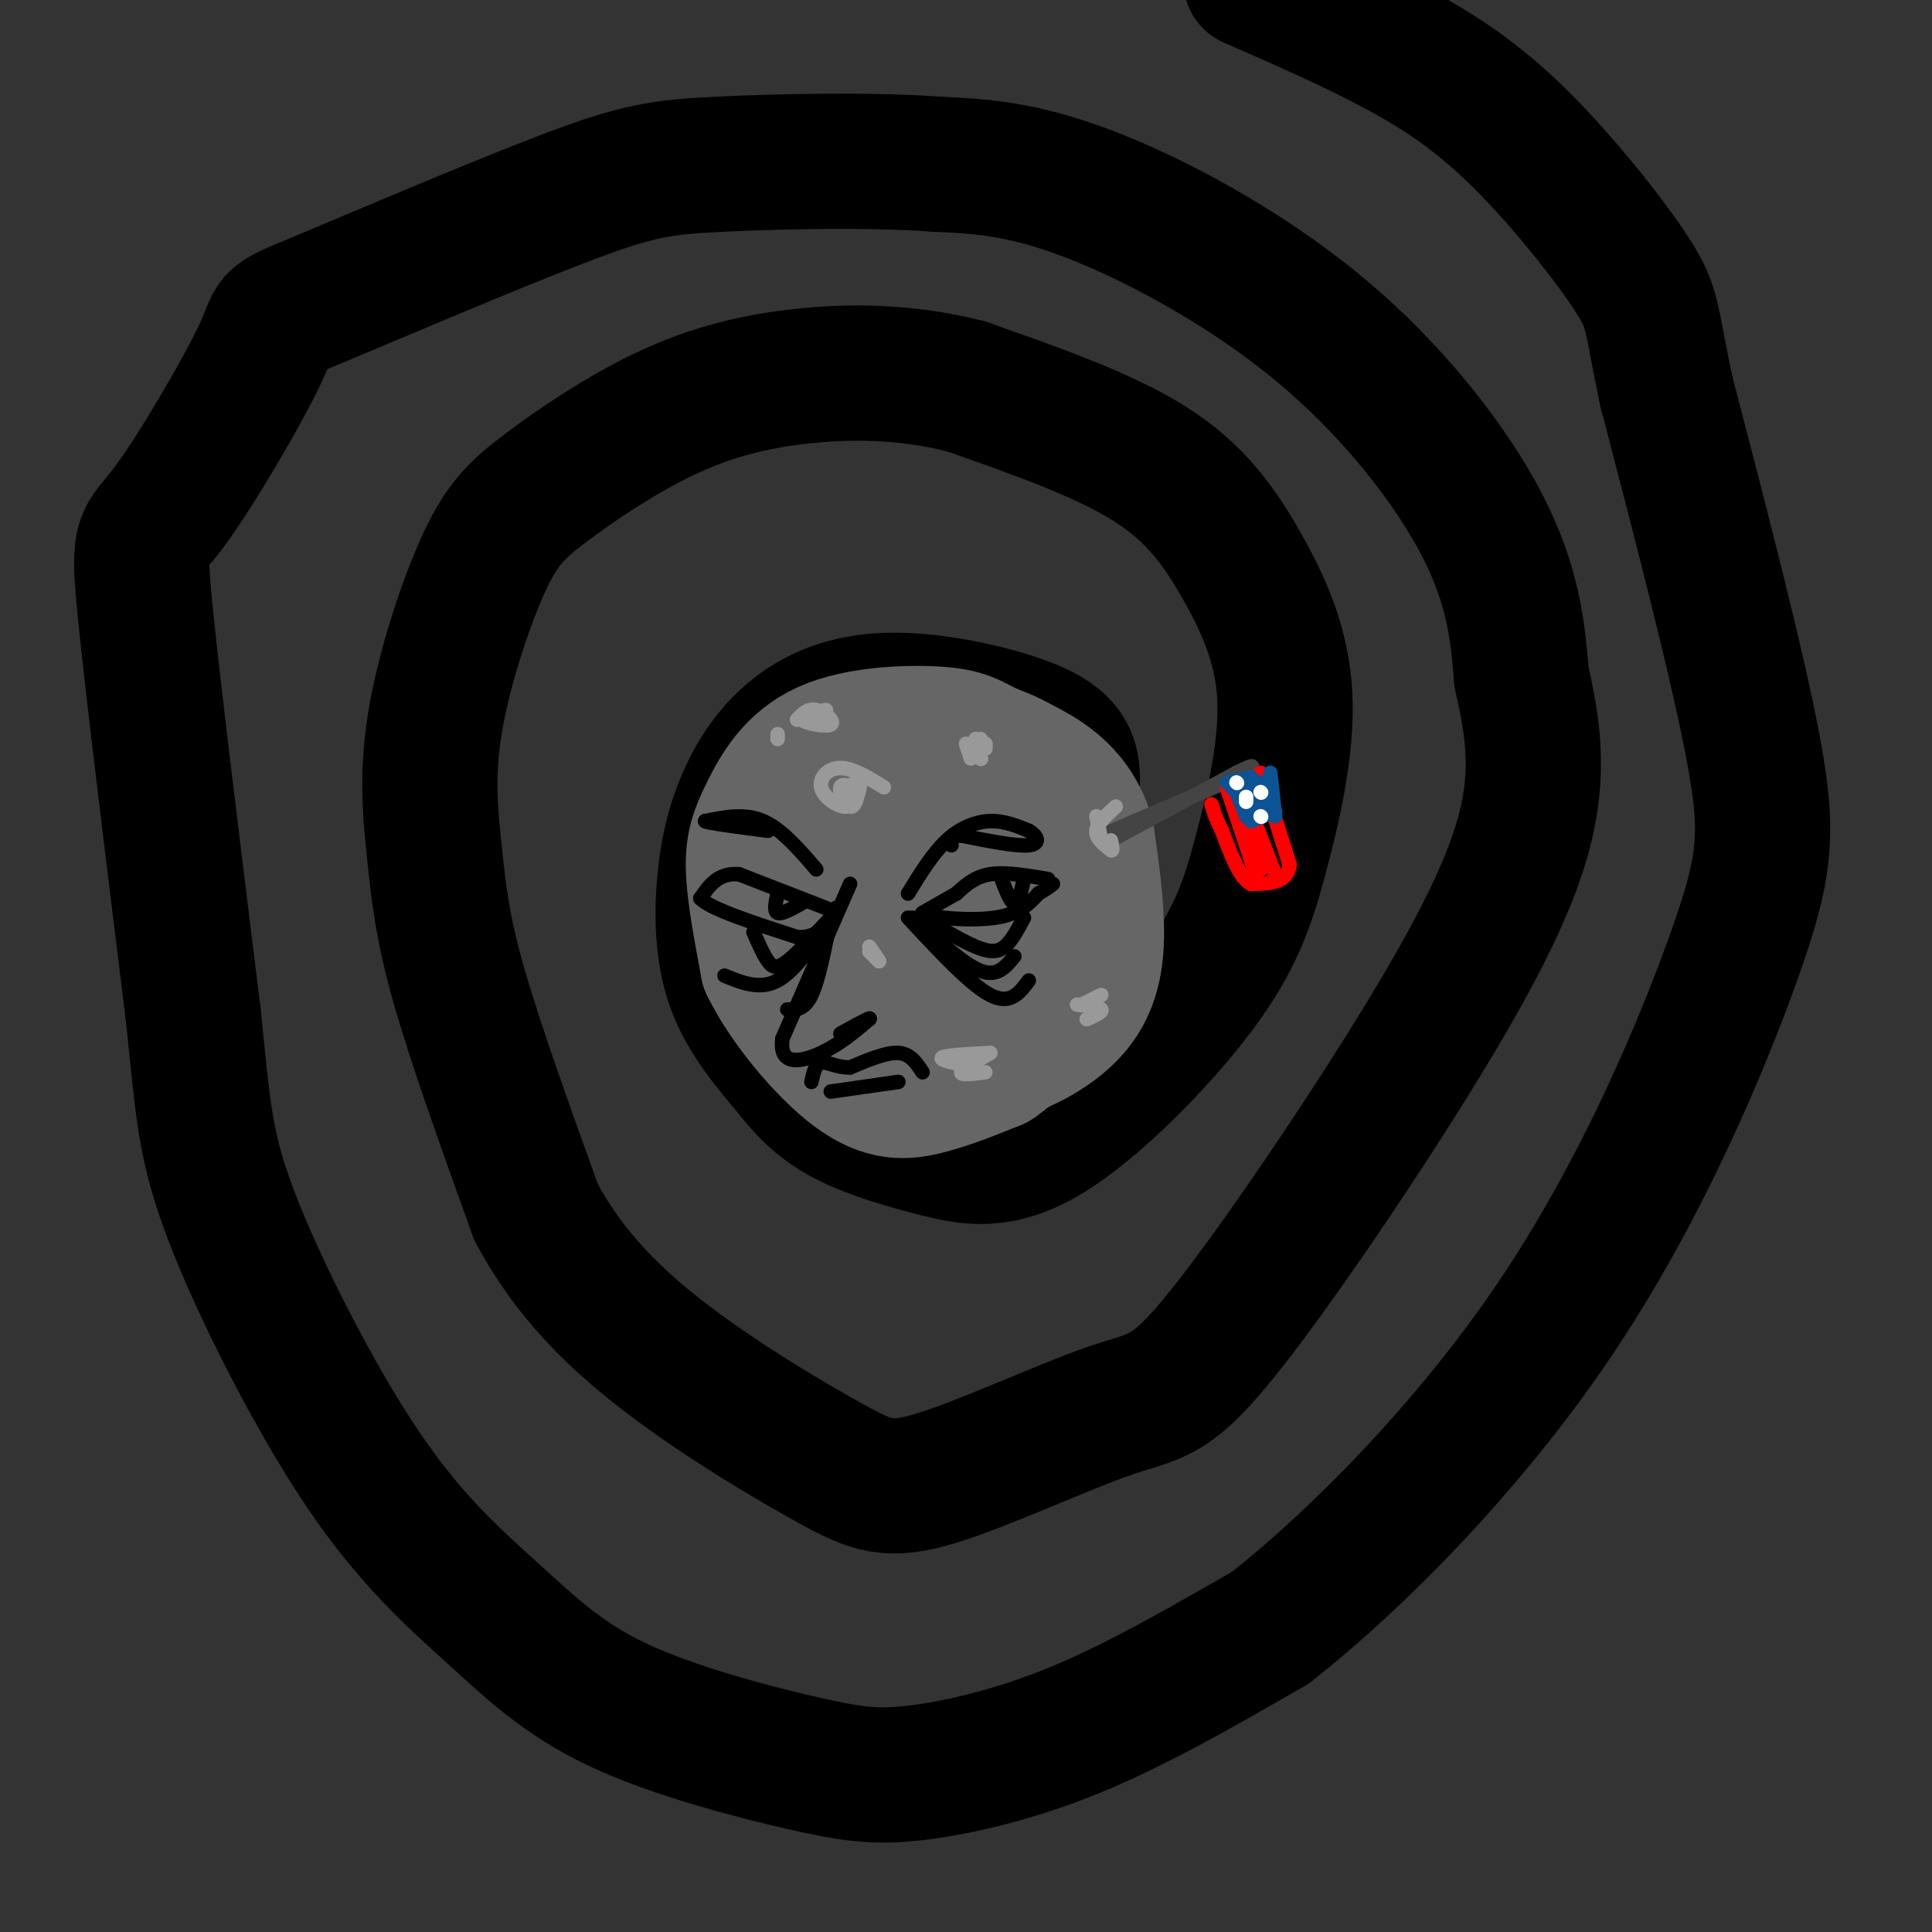 <svg viewBox='0 0 400 400' version='1.1' xmlns='http://www.w3.org/2000/svg' xmlns:xlink='http://www.w3.org/1999/xlink'><rect x="0" y="0" width="400" height="400" fill="#333333" stroke="none"/><g fill='none' stroke='rgb(0,0,0)' stroke-width='28' stroke-linecap='round' stroke-linejoin='round'><path d='M206,178c0.686,-2.219 1.372,-4.439 0,-6c-1.372,-1.561 -4.802,-2.465 -7,-3c-2.198,-0.535 -3.164,-0.701 -5,1c-1.836,1.701 -4.544,5.270 -5,8c-0.456,2.730 1.339,4.619 5,7c3.661,2.381 9.189,5.252 13,5c3.811,-0.252 5.906,-3.626 8,-7'/><path d='M215,183c3.051,-5.210 6.680,-14.736 7,-21c0.320,-6.264 -2.667,-9.265 -10,-12c-7.333,-2.735 -19.010,-5.205 -28,-5c-8.990,0.205 -15.293,3.085 -20,7c-4.707,3.915 -7.818,8.864 -10,14c-2.182,5.136 -3.434,10.460 -4,17c-0.566,6.540 -0.448,14.297 2,21c2.448,6.703 7.224,12.351 12,18'/><path d='M164,222c3.734,4.743 7.069,7.601 12,10c4.931,2.399 11.458,4.339 18,6c6.542,1.661 13.100,3.042 23,-3c9.900,-6.042 23.144,-19.509 31,-30c7.856,-10.491 10.326,-18.007 13,-28c2.674,-9.993 5.552,-22.462 5,-33c-0.552,-10.538 -4.533,-19.145 -9,-27c-4.467,-7.855 -9.419,-14.959 -19,-21c-9.581,-6.041 -23.790,-11.021 -38,-16'/><path d='M200,80c-12.452,-3.208 -24.582,-3.228 -35,-2c-10.418,1.228 -19.126,3.704 -28,8c-8.874,4.296 -17.916,10.413 -24,15c-6.084,4.587 -9.210,7.643 -13,16c-3.790,8.357 -8.243,22.013 -10,33c-1.757,10.987 -0.819,19.304 0,27c0.819,7.696 1.520,14.770 5,27c3.480,12.230 9.740,29.615 16,47'/><path d='M111,251c7.031,13.126 16.608,22.440 28,31c11.392,8.560 24.600,16.367 33,21c8.400,4.633 11.991,6.092 22,3c10.009,-3.092 26.436,-10.735 36,-14c9.564,-3.265 12.265,-2.154 24,-17c11.735,-14.846 32.506,-45.651 45,-67c12.494,-21.349 16.713,-33.243 18,-43c1.287,-9.757 -0.356,-17.379 -2,-25'/><path d='M315,140c-0.727,-8.831 -1.545,-18.408 -8,-31c-6.455,-12.592 -18.545,-28.198 -34,-41c-15.455,-12.802 -34.273,-22.801 -48,-28c-13.727,-5.199 -22.364,-5.600 -31,-6'/><path d='M194,34c-13.843,-1.023 -32.951,-0.582 -45,0c-12.049,0.582 -17.040,1.305 -32,7c-14.960,5.695 -39.890,16.363 -51,21c-11.110,4.637 -8.401,3.243 -12,11c-3.599,7.757 -13.508,24.665 -19,32c-5.492,7.335 -6.569,5.096 -5,21c1.569,15.904 5.785,49.952 10,84'/><path d='M40,210c2.085,19.770 2.298,27.195 8,42c5.702,14.805 16.894,36.991 27,52c10.106,15.009 19.125,22.841 27,30c7.875,7.159 14.605,13.645 26,19c11.395,5.355 27.457,9.580 38,12c10.543,2.420 15.569,3.036 24,2c8.431,-1.036 20.266,-3.725 33,-9c12.734,-5.275 26.367,-13.138 40,-21'/><path d='M263,337c17.429,-13.648 41.002,-37.266 59,-64c17.998,-26.734 30.423,-56.582 37,-75c6.577,-18.418 7.308,-25.405 4,-43c-3.308,-17.595 -10.654,-45.797 -18,-74'/><path d='M345,81c-3.295,-15.445 -2.533,-17.057 -7,-24c-4.467,-6.943 -14.164,-19.215 -23,-28c-8.836,-8.785 -16.810,-14.081 -26,-19c-9.190,-4.919 -19.595,-9.459 -30,-14'/></g>
<g fill='none' stroke='rgb(102,102,102)' stroke-width='28' stroke-linecap='round' stroke-linejoin='round'><path d='M207,185c2.196,-4.636 4.393,-9.271 5,-12c0.607,-2.729 -0.375,-3.551 -2,-5c-1.625,-1.449 -3.894,-3.527 -7,-5c-3.106,-1.473 -7.049,-2.343 -12,-1c-4.951,1.343 -10.910,4.900 -14,8c-3.090,3.100 -3.311,5.743 -2,9c1.311,3.257 4.156,7.129 7,11'/><path d='M182,190c2.558,2.943 5.452,4.800 10,5c4.548,0.200 10.748,-1.257 15,-5c4.252,-3.743 6.555,-9.774 8,-15c1.445,-5.226 2.031,-9.649 0,-13c-2.031,-3.351 -6.678,-5.630 -12,-7c-5.322,-1.370 -11.317,-1.830 -16,0c-4.683,1.830 -8.052,5.952 -10,10c-1.948,4.048 -2.474,8.024 -3,12'/><path d='M174,177c0.525,4.350 3.339,9.227 9,11c5.661,1.773 14.170,0.444 19,-2c4.830,-2.444 5.980,-6.003 7,-9c1.020,-2.997 1.911,-5.431 0,-8c-1.911,-2.569 -6.622,-5.274 -11,-6c-4.378,-0.726 -8.421,0.527 -11,2c-2.579,1.473 -3.694,3.166 -3,6c0.694,2.834 3.198,6.810 7,9c3.802,2.190 8.901,2.595 14,3'/><path d='M205,183c3.635,-2.850 5.724,-11.475 5,-16c-0.724,-4.525 -4.260,-4.949 -8,-5c-3.740,-0.051 -7.684,0.270 -12,3c-4.316,2.730 -9.003,7.867 -11,11c-1.997,3.133 -1.303,4.262 0,7c1.303,2.738 3.215,7.084 8,10c4.785,2.916 12.442,4.400 18,1c5.558,-3.400 9.017,-11.686 10,-17c0.983,-5.314 -0.508,-7.657 -2,-10'/><path d='M213,167c-0.305,-2.116 -0.068,-2.405 -4,-4c-3.932,-1.595 -12.033,-4.495 -19,-3c-6.967,1.495 -12.800,7.385 -16,13c-3.200,5.615 -3.766,10.955 -2,15c1.766,4.045 5.865,6.796 12,9c6.135,2.204 14.306,3.863 19,3c4.694,-0.863 5.913,-4.246 7,-8c1.087,-3.754 2.044,-7.877 3,-12'/><path d='M213,180c0.738,-4.593 1.082,-10.077 0,-14c-1.082,-3.923 -3.592,-6.285 -9,-8c-5.408,-1.715 -13.716,-2.785 -19,-3c-5.284,-0.215 -7.546,0.423 -11,5c-3.454,4.577 -8.101,13.093 -10,18c-1.899,4.907 -1.050,6.206 0,9c1.050,2.794 2.300,7.084 6,11c3.700,3.916 9.850,7.458 16,11'/><path d='M186,209c3.940,2.226 5.789,2.292 10,2c4.211,-0.292 10.783,-0.940 16,-6c5.217,-5.060 9.079,-14.532 10,-22c0.921,-7.468 -1.098,-12.934 -2,-16c-0.902,-3.066 -0.686,-3.733 -6,-5c-5.314,-1.267 -16.157,-3.133 -27,-5'/><path d='M187,157c-6.851,0.324 -10.479,3.634 -14,6c-3.521,2.366 -6.933,3.789 -9,11c-2.067,7.211 -2.787,20.211 0,28c2.787,7.789 9.082,10.368 17,10c7.918,-0.368 17.459,-3.684 27,-7'/><path d='M208,205c5.984,-2.328 7.443,-4.647 9,-8c1.557,-3.353 3.211,-7.738 4,-12c0.789,-4.262 0.713,-8.400 0,-12c-0.713,-3.600 -2.061,-6.661 -6,-10c-3.939,-3.339 -10.468,-6.957 -16,-9c-5.532,-2.043 -10.066,-2.512 -15,0c-4.934,2.512 -10.267,8.003 -13,12c-2.733,3.997 -2.867,6.498 -3,9'/><path d='M168,175c-1.492,5.153 -3.724,13.537 -4,19c-0.276,5.463 1.402,8.005 5,12c3.598,3.995 9.117,9.444 13,12c3.883,2.556 6.132,2.218 10,2c3.868,-0.218 9.356,-0.316 15,-2c5.644,-1.684 11.442,-4.953 15,-9c3.558,-4.047 4.874,-8.870 5,-15c0.126,-6.130 -0.937,-13.565 -2,-21'/><path d='M225,173c-1.695,-5.652 -4.932,-9.281 -9,-12c-4.068,-2.719 -8.966,-4.528 -12,-6c-3.034,-1.472 -4.202,-2.607 -10,-3c-5.798,-0.393 -16.224,-0.043 -23,3c-6.776,3.043 -9.901,8.781 -12,13c-2.099,4.219 -3.171,6.920 -3,12c0.171,5.080 1.586,12.540 3,20'/><path d='M159,200c3.810,7.833 11.833,17.417 18,22c6.167,4.583 10.476,4.167 15,3c4.524,-1.167 9.262,-3.083 14,-5'/><path d='M206,220c4.222,-2.733 7.778,-7.067 8,-14c0.222,-6.933 -2.889,-16.467 -6,-26'/></g>
<g fill='none' stroke='rgb(0,0,0)' stroke-width='3' stroke-linecap='round' stroke-linejoin='round'><path d='M217,182c-4.417,-0.750 -8.833,-1.500 -12,-1c-3.167,0.500 -5.083,2.250 -7,4'/><path d='M198,185c-2.333,1.333 -4.667,2.667 -7,4'/><path d='M191,189c1.844,1.067 9.956,1.733 15,1c5.044,-0.733 7.022,-2.867 9,-5'/><path d='M215,185c2.000,-1.167 2.500,-1.583 3,-2'/><path d='M212,182c-0.583,2.583 -1.167,5.167 -2,5c-0.833,-0.167 -1.917,-3.083 -3,-6'/><path d='M171,188c0.000,0.000 -18.000,-7.000 -18,-7'/><path d='M153,181c-4.333,-0.333 -6.167,2.333 -8,5'/><path d='M145,186c2.000,2.167 11.000,5.083 20,8'/><path d='M165,194c4.667,0.333 6.333,-2.833 8,-6'/><path d='M166,187c-2.083,1.167 -4.167,2.333 -5,2c-0.833,-0.333 -0.417,-2.167 0,-4'/><path d='M191,190c4.067,2.400 8.133,4.800 11,6c2.867,1.200 4.533,1.200 6,0c1.467,-1.200 2.733,-3.600 4,-6'/><path d='M189,190c5.250,4.833 10.500,9.667 14,11c3.500,1.333 5.250,-0.833 7,-3'/><path d='M172,190c-3.422,3.667 -6.844,7.333 -9,9c-2.156,1.667 -3.044,1.333 -4,0c-0.956,-1.333 -1.978,-3.667 -3,-6'/><path d='M172,190c-3.667,5.500 -7.333,11.000 -11,13c-3.667,2.000 -7.333,0.500 -11,-1'/><path d='M172,190c-1.250,6.417 -2.500,12.833 -4,16c-1.500,3.167 -3.250,3.083 -5,3'/><path d='M188,190c6.417,6.917 12.833,13.833 17,16c4.167,2.167 6.083,-0.417 8,-3'/><path d='M176,183c0.000,0.000 -14.000,32.000 -14,32'/><path d='M162,215c-0.844,5.956 4.044,4.844 8,3c3.956,-1.844 6.978,-4.422 10,-7'/><path d='M180,211c0.667,-0.667 -2.667,1.167 -6,3'/><path d='M188,185c2.556,-4.156 5.111,-8.311 8,-11c2.889,-2.689 6.111,-3.911 9,-4c2.889,-0.089 5.444,0.956 8,2'/><path d='M213,172c1.867,1.067 2.533,2.733 0,3c-2.533,0.267 -8.267,-0.867 -14,-2'/><path d='M199,173c-2.667,0.000 -2.333,1.000 -2,2'/><path d='M169,180c-3.583,-4.167 -7.167,-8.333 -11,-10c-3.833,-1.667 -7.917,-0.833 -12,0'/><path d='M146,170c0.167,0.333 6.583,1.167 13,2'/><path d='M191,222c-1.250,-1.917 -2.500,-3.833 -5,-4c-2.500,-0.167 -6.250,1.417 -10,3'/><path d='M176,221c-2.800,0.067 -4.800,-1.267 -6,-1c-1.200,0.267 -1.600,2.133 -2,4'/><path d='M186,224c0.000,0.000 -14.000,2.000 -14,2'/></g>
<g fill='none' stroke='rgb(68,68,68)' stroke-width='3' stroke-linecap='round' stroke-linejoin='round'><path d='M230,174c0.000,0.000 26.000,-14.000 26,-14'/><path d='M256,160c4.667,-2.333 3.333,-1.167 2,0'/><path d='M258,160c-3.500,1.667 -13.250,5.833 -23,10'/><path d='M235,170c-5.000,2.167 -6.000,2.583 -7,3'/></g>
<g fill='none' stroke='rgb(255,0,0)' stroke-width='3' stroke-linecap='round' stroke-linejoin='round'><path d='M261,160c0.000,0.000 6.000,19.000 6,19'/><path d='M267,179c-0.333,3.833 -4.167,3.917 -8,4'/><path d='M259,183c-2.333,-1.167 -4.167,-6.083 -6,-11'/><path d='M253,172c-1.333,-2.667 -1.667,-3.833 -2,-5'/><path d='M251,167c-0.333,-0.833 -0.167,-0.417 0,0'/><path d='M256,165c0.000,0.000 5.000,15.000 5,15'/><path d='M257,163c0.000,0.000 7.000,18.000 7,18'/><path d='M254,163c0.000,0.000 6.000,18.000 6,18'/></g>
<g fill='none' stroke='rgb(11,83,148)' stroke-width='3' stroke-linecap='round' stroke-linejoin='round'><path d='M259,161c0.000,0.000 0.100,0.100 0.1,0.1'/><path d='M259,161c0.000,0.000 -5.000,1.000 -5,1'/><path d='M255,163c0.000,0.000 3.000,3.000 3,3'/><path d='M259,161c0.000,0.000 3.000,7.000 3,7'/><path d='M261,162c0.000,0.000 2.000,5.000 2,5'/><path d='M263,160c0.000,0.000 1.000,9.000 1,9'/><path d='M264,168c0.000,0.000 -5.000,2.000 -5,2'/><path d='M256,162c0.000,0.000 2.000,7.000 2,7'/><path d='M256,163c0.000,0.000 2.000,5.000 2,5'/><path d='M256,164c0.000,0.000 2.000,5.000 2,5'/><path d='M260,165c0.000,0.000 1.000,4.000 1,4'/><path d='M260,166c0.000,0.000 0.100,0.100 0.1,0.1'/><path d='M260,166c0.000,0.000 0.000,1.000 0,1'/><path d='M258,163c0.000,0.000 0.000,3.000 0,3'/></g>
<g fill='none' stroke='rgb(255,255,255)' stroke-width='3' stroke-linecap='round' stroke-linejoin='round'><path d='M256,162c0.000,0.000 0.100,0.100 0.1,0.1'/><path d='M261,169c0.000,0.000 0.100,0.100 0.1,0.1'/><path d='M261,164c0.000,0.000 0.100,0.100 0.1,0.1'/><path d='M258,165c0.000,0.000 0.000,1.000 0,1'/></g>
<g fill='none' stroke='rgb(153,153,153)' stroke-width='3' stroke-linecap='round' stroke-linejoin='round'><path d='M231,167c-1.917,1.750 -3.833,3.500 -4,5c-0.167,1.500 1.417,2.750 3,4'/><path d='M230,176c0.500,0.333 0.250,-0.833 0,-2'/><path d='M227,169c0.000,0.000 1.000,5.000 1,5'/><path d='M204,154c0.000,0.000 0.000,1.000 0,1'/><path d='M204,154c0.000,0.000 0.000,1.000 0,1'/><path d='M203,157c0.000,0.000 0.100,0.100 0.1,0.1'/><path d='M203,157c0.000,0.000 0.100,0.100 0.1,0.1'/><path d='M201,157c0.000,0.000 -1.000,-3.000 -1,-3'/><path d='M201,157c0.000,0.000 1.000,-4.000 1,-4'/><path d='M203,153c0.000,0.000 0.100,0.100 0.1,0.1'/><path d='M171,147c-2.857,0.631 -5.714,1.262 -5,2c0.714,0.738 5.000,1.583 6,1c1.000,-0.583 -1.286,-2.595 -3,-3c-1.714,-0.405 -2.857,0.798 -4,2'/><path d='M161,152c0.000,0.000 0.000,1.000 0,1'/><path d='M183,163c-3.223,-2.003 -6.446,-4.005 -9,-4c-2.554,0.005 -4.440,2.019 -4,4c0.440,1.981 3.206,3.929 5,4c1.794,0.071 2.615,-1.733 2,-3c-0.615,-1.267 -2.666,-1.995 -3,-1c-0.334,0.995 1.047,3.713 2,4c0.953,0.287 1.476,-1.856 2,-4'/><path d='M176,163c0.000,0.000 1.000,-1.000 1,-1'/><path d='M205,218c-4.750,0.250 -9.500,0.500 -10,1c-0.500,0.500 3.250,1.250 7,2'/><path d='M205,218c-2.917,1.667 -5.833,3.333 -6,4c-0.167,0.667 2.417,0.333 5,0'/><path d='M228,206c0.000,0.000 -4.000,2.000 -4,2'/><path d='M225,211c1.667,-0.750 3.333,-1.500 3,-2c-0.333,-0.500 -2.667,-0.750 -5,-1'/><path d='M182,199c0.000,0.000 -2.000,-2.000 -2,-2'/><path d='M182,199c0.000,0.000 -2.000,-3.000 -2,-3'/></g>
</svg>